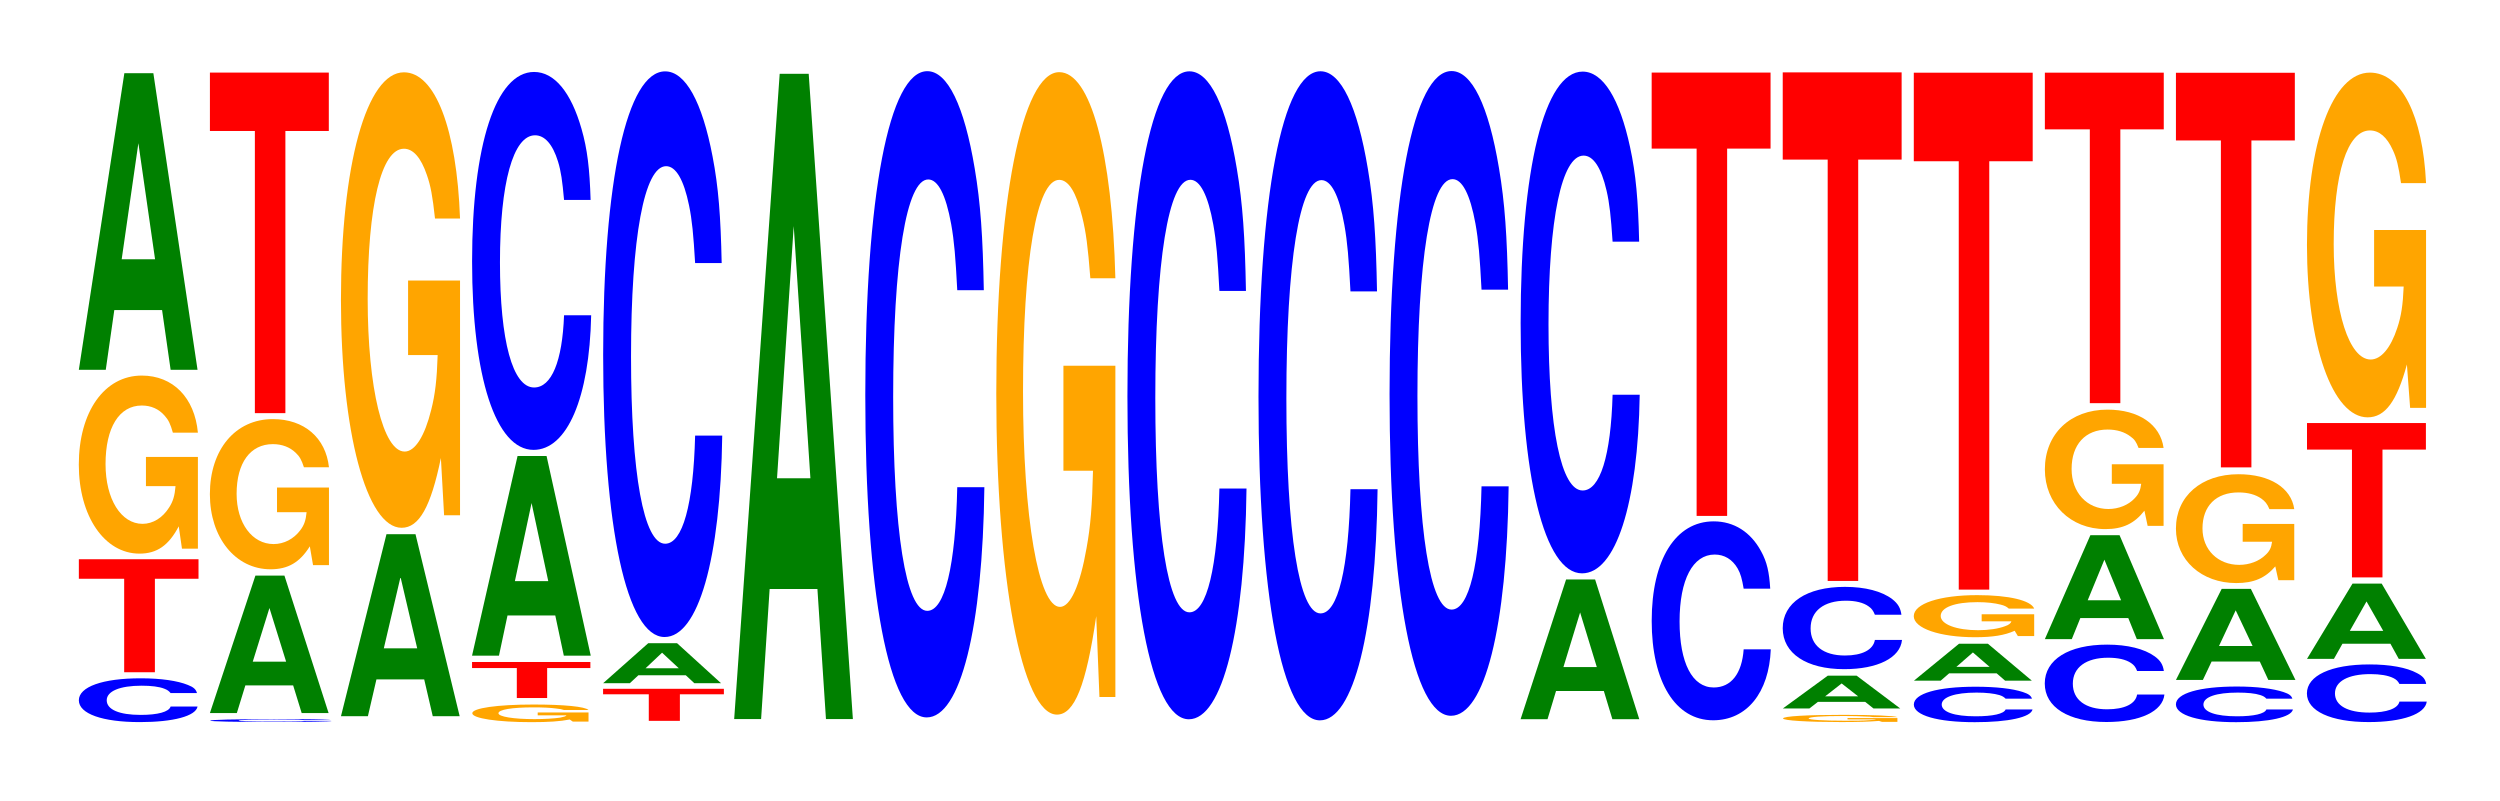 <?xml version="1.0" encoding="UTF-8"?>
<svg xmlns="http://www.w3.org/2000/svg" xmlns:xlink="http://www.w3.org/1999/xlink" width="206pt" height="66pt" viewBox="0 0 206 66" version="1.1">
<defs>
<g>
<symbol overflow="visible" id="glyph0-0">
<path style="stroke:none;" d="M 10.406 -2.281 C 10.328 -2.578 10.141 -2.766 9.656 -2.953 C 8.812 -3.297 7.438 -3.5 5.766 -3.5 C 2.625 -3.5 0.672 -2.797 0.672 -1.688 C 0.672 -0.578 2.609 0.109 5.703 0.109 C 8.469 0.109 10.312 -0.391 10.453 -1.172 L 8.234 -1.172 C 8.094 -0.734 7.188 -0.484 5.766 -0.484 C 4 -0.484 2.969 -0.922 2.969 -1.688 C 2.969 -2.438 4.047 -2.891 5.844 -2.891 C 6.641 -2.891 7.297 -2.812 7.719 -2.641 C 7.969 -2.547 8.094 -2.453 8.234 -2.281 Z M 10.406 -2.281 "/>
</symbol>
<symbol overflow="visible" id="glyph1-0">
<path style="stroke:none;" d="M 6.5 -7.703 L 10.094 -7.703 L 10.094 -9.312 L 0.234 -9.312 L 0.234 -7.703 L 3.969 -7.703 L 3.969 0 L 6.5 0 Z M 6.5 -7.703 "/>
</symbol>
<symbol overflow="visible" id="glyph2-0">
<path style="stroke:none;" d="M 10.422 -7.531 L 6.141 -7.531 L 6.141 -5.125 L 8.578 -5.125 C 8.516 -4.344 8.375 -3.859 8.047 -3.359 C 7.516 -2.516 6.719 -2.016 5.859 -2.016 C 4.094 -2.016 2.812 -4.047 2.812 -6.938 C 2.812 -9.953 3.938 -11.766 5.797 -11.766 C 6.562 -11.766 7.203 -11.484 7.688 -10.922 C 8 -10.578 8.156 -10.25 8.359 -9.531 L 10.422 -9.531 C 10.156 -12.406 8.375 -14.234 5.797 -14.234 C 2.719 -14.234 0.609 -11.25 0.609 -6.891 C 0.609 -2.656 2.719 0.438 5.609 0.438 C 7.047 0.438 8.016 -0.234 8.844 -1.812 L 9.109 0.031 L 10.422 0.031 Z M 10.422 -7.531 "/>
</symbol>
<symbol overflow="visible" id="glyph3-0">
<path style="stroke:none;" d="M 7.234 -4.922 L 7.938 0 L 10.156 0 L 6.516 -24.438 L 4.125 -24.438 L 0.375 0 L 2.594 0 L 3.297 -4.922 Z M 6.656 -9.109 L 3.906 -9.109 L 5.281 -18.672 Z M 6.656 -9.109 "/>
</symbol>
<symbol overflow="visible" id="glyph4-0">
<path style="stroke:none;" d="M 10.672 -0.156 C 10.594 -0.172 10.391 -0.188 9.906 -0.203 C 9.031 -0.234 7.625 -0.234 5.922 -0.234 C 2.688 -0.234 0.688 -0.188 0.688 -0.109 C 0.688 -0.047 2.672 0 5.859 0 C 8.688 0 10.578 -0.031 10.719 -0.078 L 8.438 -0.078 C 8.297 -0.047 7.375 -0.031 5.922 -0.031 C 4.109 -0.031 3.031 -0.062 3.031 -0.109 C 3.031 -0.172 4.156 -0.203 6 -0.203 C 6.812 -0.203 7.484 -0.188 7.922 -0.188 C 8.172 -0.172 8.297 -0.172 8.438 -0.156 Z M 10.672 -0.156 "/>
</symbol>
<symbol overflow="visible" id="glyph5-0">
<path style="stroke:none;" d="M 7.234 -2.281 L 7.938 0 L 10.156 0 L 6.516 -11.328 L 4.125 -11.328 L 0.375 0 L 2.594 0 L 3.297 -2.281 Z M 6.656 -4.234 L 3.906 -4.234 L 5.281 -8.656 Z M 6.656 -4.234 "/>
</symbol>
<symbol overflow="visible" id="glyph6-0">
<path style="stroke:none;" d="M 10.422 -6.359 L 6.141 -6.359 L 6.141 -4.328 L 8.578 -4.328 C 8.516 -3.656 8.375 -3.25 8.047 -2.828 C 7.516 -2.125 6.719 -1.703 5.859 -1.703 C 4.094 -1.703 2.812 -3.422 2.812 -5.844 C 2.812 -8.391 3.938 -9.938 5.797 -9.938 C 6.562 -9.938 7.203 -9.688 7.688 -9.219 C 8 -8.922 8.156 -8.656 8.359 -8.031 L 10.422 -8.031 C 10.156 -10.469 8.375 -12 5.797 -12 C 2.719 -12 0.609 -9.5 0.609 -5.812 C 0.609 -2.234 2.719 0.375 5.609 0.375 C 7.047 0.375 8.016 -0.188 8.844 -1.516 L 9.109 0.031 L 10.422 0.031 Z M 10.422 -6.359 "/>
</symbol>
<symbol overflow="visible" id="glyph7-0">
<path style="stroke:none;" d="M 6.453 -23.25 L 10.031 -23.25 L 10.031 -28.062 L 0.234 -28.062 L 0.234 -23.25 L 3.938 -23.25 L 3.938 0 L 6.453 0 Z M 6.453 -23.25 "/>
</symbol>
<symbol overflow="visible" id="glyph8-0">
<path style="stroke:none;" d="M 7.234 -3.031 L 7.938 0 L 10.156 0 L 6.516 -15 L 4.125 -15 L 0.375 0 L 2.594 0 L 3.297 -3.031 Z M 6.656 -5.594 L 3.906 -5.594 L 5.281 -11.469 Z M 6.656 -5.594 "/>
</symbol>
<symbol overflow="visible" id="glyph9-0">
<path style="stroke:none;" d="M 10.422 -19.25 L 6.141 -19.25 L 6.141 -13.109 L 8.578 -13.109 C 8.516 -11.109 8.375 -9.875 8.047 -8.594 C 7.516 -6.438 6.719 -5.156 5.859 -5.156 C 4.094 -5.156 2.812 -10.359 2.812 -17.734 C 2.812 -25.453 3.938 -30.109 5.797 -30.109 C 6.562 -30.109 7.203 -29.375 7.688 -27.953 C 8 -27.062 8.156 -26.234 8.359 -24.359 L 10.422 -24.359 C 10.156 -31.734 8.375 -36.406 5.797 -36.406 C 2.719 -36.406 0.609 -28.781 0.609 -17.641 C 0.609 -6.781 2.719 1.125 5.609 1.125 C 7.047 1.125 8.016 -0.594 8.844 -4.625 L 9.109 0.094 L 10.422 0.094 Z M 10.422 -19.25 "/>
</symbol>
<symbol overflow="visible" id="glyph10-0">
<path style="stroke:none;" d="M 10.172 -0.75 L 5.984 -0.75 L 5.984 -0.516 L 8.359 -0.516 C 8.312 -0.438 8.156 -0.391 7.844 -0.328 C 7.328 -0.25 6.547 -0.203 5.719 -0.203 C 3.984 -0.203 2.75 -0.406 2.75 -0.688 C 2.75 -0.984 3.844 -1.172 5.656 -1.172 C 6.406 -1.172 7.031 -1.141 7.5 -1.078 C 7.812 -1.047 7.969 -1.016 8.156 -0.953 L 10.172 -0.953 C 9.906 -1.234 8.156 -1.406 5.641 -1.406 C 2.641 -1.406 0.594 -1.109 0.594 -0.688 C 0.594 -0.266 2.656 0.047 5.469 0.047 C 6.875 0.047 7.828 -0.016 8.625 -0.172 L 8.875 0 L 10.172 0 Z M 10.172 -0.75 "/>
</symbol>
<symbol overflow="visible" id="glyph11-0">
<path style="stroke:none;" d="M 6.422 -2.469 L 9.984 -2.469 L 9.984 -2.969 L 0.234 -2.969 L 0.234 -2.469 L 3.922 -2.469 L 3.922 0 L 6.422 0 Z M 6.422 -2.469 "/>
</symbol>
<symbol overflow="visible" id="glyph12-0">
<path style="stroke:none;" d="M 7.234 -3.312 L 7.938 0 L 10.156 0 L 6.516 -16.453 L 4.125 -16.453 L 0.375 0 L 2.594 0 L 3.297 -3.312 Z M 6.656 -6.141 L 3.906 -6.141 L 5.281 -12.578 Z M 6.656 -6.141 "/>
</symbol>
<symbol overflow="visible" id="glyph13-0">
<path style="stroke:none;" d="M 10.438 -19.656 C 10.359 -22.219 10.172 -23.844 9.688 -25.516 C 8.828 -28.531 7.453 -30.203 5.781 -30.203 C 2.641 -30.203 0.672 -24.219 0.672 -14.594 C 0.672 -5.062 2.625 0.938 5.734 0.938 C 8.5 0.938 10.344 -3.344 10.484 -10.156 L 8.25 -10.156 C 8.109 -6.359 7.219 -4.203 5.781 -4.203 C 4.016 -4.203 2.969 -8.031 2.969 -14.516 C 2.969 -21.078 4.062 -24.984 5.859 -24.984 C 6.656 -24.984 7.312 -24.25 7.75 -22.828 C 8 -22.016 8.109 -21.234 8.25 -19.656 Z M 10.438 -19.656 "/>
</symbol>
<symbol overflow="visible" id="glyph14-0">
<path style="stroke:none;" d="M 6.562 -2.188 L 10.188 -2.188 L 10.188 -2.641 L 0.234 -2.641 L 0.234 -2.188 L 4 -2.188 L 4 0 L 6.562 0 Z M 6.562 -2.188 "/>
</symbol>
<symbol overflow="visible" id="glyph15-0">
<path style="stroke:none;" d="M 7.188 -0.656 L 7.891 0 L 10.094 0 L 6.469 -3.297 L 4.094 -3.297 L 0.375 0 L 2.578 0 L 3.281 -0.656 Z M 6.609 -1.234 L 3.875 -1.234 L 5.234 -2.516 Z M 6.609 -1.234 "/>
</symbol>
<symbol overflow="visible" id="glyph16-0">
<path style="stroke:none;" d="M 10.438 -29.406 C 10.359 -33.25 10.172 -35.688 9.688 -38.188 C 8.828 -42.703 7.453 -45.203 5.781 -45.203 C 2.641 -45.203 0.672 -36.234 0.672 -21.844 C 0.672 -7.562 2.625 1.406 5.734 1.406 C 8.5 1.406 10.344 -5 10.484 -15.188 L 8.25 -15.188 C 8.109 -9.516 7.219 -6.281 5.781 -6.281 C 4.016 -6.281 2.969 -12.016 2.969 -21.719 C 2.969 -31.531 4.062 -37.391 5.859 -37.391 C 6.656 -37.391 7.312 -36.297 7.75 -34.156 C 8 -32.938 8.109 -31.781 8.25 -29.406 Z M 10.438 -29.406 "/>
</symbol>
<symbol overflow="visible" id="glyph17-0">
<path style="stroke:none;" d="M 7.234 -10.719 L 7.938 0 L 10.156 0 L 6.516 -53.172 L 4.125 -53.172 L 0.375 0 L 2.594 0 L 3.297 -10.719 Z M 6.656 -19.844 L 3.906 -19.844 L 5.281 -40.625 Z M 6.656 -19.844 "/>
</symbol>
<symbol overflow="visible" id="glyph18-0">
<path style="stroke:none;" d="M 10.438 -33.594 C 10.359 -37.984 10.172 -40.766 9.688 -43.625 C 8.828 -48.781 7.453 -51.641 5.781 -51.641 C 2.641 -51.641 0.672 -41.391 0.672 -24.953 C 0.672 -8.641 2.625 1.609 5.734 1.609 C 8.5 1.609 10.344 -5.719 10.484 -17.359 L 8.25 -17.359 C 8.109 -10.875 7.219 -7.172 5.781 -7.172 C 4.016 -7.172 2.969 -13.734 2.969 -24.812 C 2.969 -36.031 4.062 -42.719 5.859 -42.719 C 6.656 -42.719 7.312 -41.469 7.75 -39.031 C 8 -37.625 8.109 -36.312 8.25 -33.594 Z M 10.438 -33.594 "/>
</symbol>
<symbol overflow="visible" id="glyph19-0">
<path style="stroke:none;" d="M 10.422 -27.156 L 6.141 -27.156 L 6.141 -18.5 L 8.578 -18.5 C 8.516 -15.656 8.375 -13.922 8.047 -12.125 C 7.516 -9.078 6.719 -7.281 5.859 -7.281 C 4.094 -7.281 2.812 -14.625 2.812 -25.016 C 2.812 -35.891 3.938 -42.469 5.797 -42.469 C 6.562 -42.469 7.203 -41.438 7.688 -39.422 C 8 -38.172 8.156 -37 8.359 -34.359 L 10.422 -34.359 C 10.156 -44.75 8.375 -51.344 5.797 -51.344 C 2.719 -51.344 0.609 -40.594 0.609 -24.875 C 0.609 -9.562 2.719 1.594 5.609 1.594 C 7.047 1.594 8.016 -0.828 8.844 -6.516 L 9.109 0.141 L 10.422 0.141 Z M 10.422 -27.156 "/>
</symbol>
<symbol overflow="visible" id="glyph20-0">
<path style="stroke:none;" d="M 10.438 -33.688 C 10.359 -38.094 10.172 -40.891 9.688 -43.75 C 8.828 -48.922 7.453 -51.781 5.781 -51.781 C 2.641 -51.781 0.672 -41.516 0.672 -25.016 C 0.672 -8.672 2.625 1.609 5.734 1.609 C 8.5 1.609 10.344 -5.734 10.484 -17.406 L 8.25 -17.406 C 8.109 -10.906 7.219 -7.203 5.781 -7.203 C 4.016 -7.203 2.969 -13.766 2.969 -24.875 C 2.969 -36.141 4.062 -42.844 5.859 -42.844 C 6.656 -42.844 7.312 -41.578 7.75 -39.141 C 8 -37.734 8.109 -36.406 8.25 -33.688 Z M 10.438 -33.688 "/>
</symbol>
<symbol overflow="visible" id="glyph21-0">
<path style="stroke:none;" d="M 10.438 -33.734 C 10.359 -38.156 10.172 -40.953 9.688 -43.812 C 8.828 -49 7.453 -51.875 5.781 -51.875 C 2.641 -51.875 0.672 -41.578 0.672 -25.062 C 0.672 -8.688 2.625 1.609 5.734 1.609 C 8.5 1.609 10.344 -5.734 10.484 -17.438 L 8.25 -17.438 C 8.109 -10.922 7.219 -7.203 5.781 -7.203 C 4.016 -7.203 2.969 -13.797 2.969 -24.922 C 2.969 -36.188 4.062 -42.906 5.859 -42.906 C 6.656 -42.906 7.312 -41.656 7.75 -39.203 C 8 -37.797 8.109 -36.469 8.25 -33.734 Z M 10.438 -33.734 "/>
</symbol>
<symbol overflow="visible" id="glyph22-0">
<path style="stroke:none;" d="M 10.438 -33.516 C 10.359 -37.906 10.172 -40.688 9.688 -43.531 C 8.828 -48.688 7.453 -51.531 5.781 -51.531 C 2.641 -51.531 0.672 -41.312 0.672 -24.891 C 0.672 -8.625 2.625 1.594 5.734 1.594 C 8.5 1.594 10.344 -5.703 10.484 -17.312 L 8.25 -17.312 C 8.109 -10.844 7.219 -7.156 5.781 -7.156 C 4.016 -7.156 2.969 -13.703 2.969 -24.766 C 2.969 -35.953 4.062 -42.625 5.859 -42.625 C 6.656 -42.625 7.312 -41.375 7.75 -38.953 C 8 -37.562 8.109 -36.234 8.25 -33.516 Z M 10.438 -33.516 "/>
</symbol>
<symbol overflow="visible" id="glyph23-0">
<path style="stroke:none;" d="M 7.234 -2.328 L 7.938 0 L 10.156 0 L 6.516 -11.516 L 4.125 -11.516 L 0.375 0 L 2.594 0 L 3.297 -2.328 Z M 6.656 -4.297 L 3.906 -4.297 L 5.281 -8.797 Z M 6.656 -4.297 "/>
</symbol>
<symbol overflow="visible" id="glyph24-0">
<path style="stroke:none;" d="M 10.438 -26.078 C 10.359 -29.484 10.172 -31.656 9.688 -33.875 C 8.828 -37.875 7.453 -40.094 5.781 -40.094 C 2.641 -40.094 0.672 -32.141 0.672 -19.375 C 0.672 -6.703 2.625 1.25 5.734 1.25 C 8.5 1.25 10.344 -4.438 10.484 -13.469 L 8.25 -13.469 C 8.109 -8.438 7.219 -5.578 5.781 -5.578 C 4.016 -5.578 2.969 -10.656 2.969 -19.266 C 2.969 -27.969 4.062 -33.172 5.859 -33.172 C 6.656 -33.172 7.312 -32.188 7.75 -30.297 C 8 -29.219 8.109 -28.188 8.25 -26.078 Z M 10.438 -26.078 "/>
</symbol>
<symbol overflow="visible" id="glyph25-0">
<path style="stroke:none;" d="M 10.438 -10.344 C 10.359 -11.688 10.172 -12.547 9.688 -13.422 C 8.828 -15.016 7.453 -15.891 5.781 -15.891 C 2.641 -15.891 0.672 -12.75 0.672 -7.688 C 0.672 -2.656 2.625 0.5 5.734 0.5 C 8.5 0.5 10.344 -1.766 10.484 -5.344 L 8.25 -5.344 C 8.109 -3.344 7.219 -2.203 5.781 -2.203 C 4.016 -2.203 2.969 -4.219 2.969 -7.641 C 2.969 -11.094 4.062 -13.156 5.859 -13.156 C 6.656 -13.156 7.312 -12.766 7.75 -12.016 C 8 -11.578 8.109 -11.172 8.25 -10.344 Z M 10.438 -10.344 "/>
</symbol>
<symbol overflow="visible" id="glyph26-0">
<path style="stroke:none;" d="M 6.453 -30.266 L 10.031 -30.266 L 10.031 -36.531 L 0.234 -36.531 L 0.234 -30.266 L 3.938 -30.266 L 3.938 0 L 6.453 0 Z M 6.453 -30.266 "/>
</symbol>
<symbol overflow="visible" id="glyph27-0">
<path style="stroke:none;" d="M 10.016 -0.312 L 5.906 -0.312 L 5.906 -0.203 L 8.25 -0.203 C 8.188 -0.172 8.047 -0.156 7.734 -0.141 C 7.234 -0.094 6.453 -0.094 5.641 -0.094 C 3.938 -0.094 2.703 -0.172 2.703 -0.281 C 2.703 -0.406 3.797 -0.484 5.578 -0.484 C 6.312 -0.484 6.938 -0.469 7.406 -0.438 C 7.688 -0.438 7.844 -0.422 8.031 -0.391 L 10.016 -0.391 C 9.766 -0.5 8.047 -0.578 5.562 -0.578 C 2.609 -0.578 0.594 -0.469 0.594 -0.281 C 0.594 -0.109 2.625 0.016 5.391 0.016 C 6.781 0.016 7.703 -0.016 8.5 -0.078 L 8.75 0 L 10.016 0 Z M 10.016 -0.312 "/>
</symbol>
<symbol overflow="visible" id="glyph28-0">
<path style="stroke:none;" d="M 7.156 -0.547 L 7.844 0 L 10.047 0 L 6.453 -2.703 L 4.078 -2.703 L 0.375 0 L 2.562 0 L 3.266 -0.547 Z M 6.578 -1 L 3.859 -1 L 5.219 -2.062 Z M 6.578 -1 "/>
</symbol>
<symbol overflow="visible" id="glyph29-0">
<path style="stroke:none;" d="M 10.453 -4.281 C 10.375 -4.844 10.172 -5.188 9.703 -5.562 C 8.844 -6.219 7.469 -6.578 5.797 -6.578 C 2.641 -6.578 0.672 -5.266 0.672 -3.172 C 0.672 -1.094 2.625 0.203 5.734 0.203 C 8.5 0.203 10.359 -0.734 10.5 -2.203 L 8.266 -2.203 C 8.125 -1.391 7.219 -0.922 5.797 -0.922 C 4.016 -0.922 2.969 -1.75 2.969 -3.156 C 2.969 -4.594 4.062 -5.438 5.875 -5.438 C 6.672 -5.438 7.328 -5.281 7.75 -4.969 C 8 -4.797 8.125 -4.625 8.266 -4.281 Z M 10.453 -4.281 "/>
</symbol>
<symbol overflow="visible" id="glyph30-0">
<path style="stroke:none;" d="M 6.453 -34.719 L 10.031 -34.719 L 10.031 -41.906 L 0.234 -41.906 L 0.234 -34.719 L 3.938 -34.719 L 3.938 0 L 6.453 0 Z M 6.453 -34.719 "/>
</symbol>
<symbol overflow="visible" id="glyph31-0">
<path style="stroke:none;" d="M 10.406 -1.844 C 10.328 -2.078 10.141 -2.234 9.656 -2.391 C 8.812 -2.672 7.438 -2.828 5.766 -2.828 C 2.625 -2.828 0.672 -2.266 0.672 -1.359 C 0.672 -0.469 2.609 0.094 5.703 0.094 C 8.469 0.094 10.312 -0.312 10.453 -0.953 L 8.234 -0.953 C 8.094 -0.594 7.188 -0.391 5.766 -0.391 C 4 -0.391 2.969 -0.75 2.969 -1.359 C 2.969 -1.969 4.047 -2.344 5.844 -2.344 C 6.641 -2.344 7.297 -2.266 7.719 -2.141 C 7.969 -2.062 8.094 -1.984 8.234 -1.844 Z M 10.406 -1.844 "/>
</symbol>
<symbol overflow="visible" id="glyph32-0">
<path style="stroke:none;" d="M 7.188 -0.609 L 7.891 0 L 10.094 0 L 6.469 -3.047 L 4.094 -3.047 L 0.375 0 L 2.578 0 L 3.281 -0.609 Z M 6.609 -1.141 L 3.875 -1.141 L 5.234 -2.328 Z M 6.609 -1.141 "/>
</symbol>
<symbol overflow="visible" id="glyph33-0">
<path style="stroke:none;" d="M 10.547 -1.781 L 6.219 -1.781 L 6.219 -1.203 L 8.672 -1.203 C 8.609 -1.031 8.469 -0.906 8.141 -0.797 C 7.609 -0.594 6.797 -0.469 5.938 -0.469 C 4.141 -0.469 2.844 -0.953 2.844 -1.641 C 2.844 -2.344 3.984 -2.781 5.875 -2.781 C 6.641 -2.781 7.297 -2.703 7.781 -2.578 C 8.094 -2.5 8.266 -2.422 8.453 -2.25 L 10.547 -2.25 C 10.281 -2.922 8.469 -3.359 5.859 -3.359 C 2.75 -3.359 0.625 -2.656 0.625 -1.625 C 0.625 -0.625 2.766 0.109 5.672 0.109 C 7.125 0.109 8.109 -0.047 8.938 -0.422 L 9.203 0.016 L 10.547 0.016 Z M 10.547 -1.781 "/>
</symbol>
<symbol overflow="visible" id="glyph34-0">
<path style="stroke:none;" d="M 6.453 -35.297 L 10.031 -35.297 L 10.031 -42.594 L 0.234 -42.594 L 0.234 -35.297 L 3.938 -35.297 L 3.938 0 L 6.453 0 Z M 6.453 -35.297 "/>
</symbol>
<symbol overflow="visible" id="glyph35-0">
<path style="stroke:none;" d="M 10.484 -4.016 C 10.406 -4.547 10.203 -4.875 9.734 -5.219 C 8.875 -5.844 7.484 -6.188 5.812 -6.188 C 2.641 -6.188 0.672 -4.953 0.672 -2.984 C 0.672 -1.031 2.625 0.188 5.75 0.188 C 8.531 0.188 10.391 -0.688 10.531 -2.078 L 8.281 -2.078 C 8.156 -1.297 7.234 -0.859 5.812 -0.859 C 4.031 -0.859 2.984 -1.641 2.984 -2.969 C 2.984 -4.312 4.078 -5.109 5.891 -5.109 C 6.688 -5.109 7.344 -4.969 7.781 -4.672 C 8.031 -4.5 8.156 -4.344 8.281 -4.016 Z M 10.484 -4.016 "/>
</symbol>
<symbol overflow="visible" id="glyph36-0">
<path style="stroke:none;" d="M 7.25 -1.734 L 7.953 0 L 10.188 0 L 6.531 -8.562 L 4.125 -8.562 L 0.375 0 L 2.594 0 L 3.297 -1.734 Z M 6.656 -3.203 L 3.906 -3.203 L 5.281 -6.547 Z M 6.656 -3.203 "/>
</symbol>
<symbol overflow="visible" id="glyph37-0">
<path style="stroke:none;" d="M 10.391 -5.047 L 6.125 -5.047 L 6.125 -3.438 L 8.547 -3.438 C 8.484 -2.906 8.344 -2.594 8.016 -2.25 C 7.5 -1.688 6.688 -1.359 5.844 -1.359 C 4.078 -1.359 2.812 -2.719 2.812 -4.656 C 2.812 -6.672 3.938 -7.906 5.781 -7.906 C 6.547 -7.906 7.188 -7.703 7.672 -7.328 C 7.984 -7.109 8.141 -6.891 8.328 -6.391 L 10.391 -6.391 C 10.125 -8.328 8.344 -9.547 5.766 -9.547 C 2.703 -9.547 0.609 -7.547 0.609 -4.625 C 0.609 -1.781 2.719 0.297 5.594 0.297 C 7.031 0.297 7.984 -0.156 8.812 -1.219 L 9.078 0.031 L 10.391 0.031 Z M 10.391 -5.047 "/>
</symbol>
<symbol overflow="visible" id="glyph38-0">
<path style="stroke:none;" d="M 6.453 -22.562 L 10.031 -22.562 L 10.031 -27.234 L 0.234 -27.234 L 0.234 -22.562 L 3.938 -22.562 L 3.938 0 L 6.453 0 Z M 6.453 -22.562 "/>
</symbol>
<symbol overflow="visible" id="glyph39-0">
<path style="stroke:none;" d="M 10.25 -1.844 C 10.172 -2.094 9.984 -2.234 9.516 -2.391 C 8.672 -2.672 7.312 -2.844 5.688 -2.844 C 2.578 -2.844 0.656 -2.281 0.656 -1.375 C 0.656 -0.469 2.578 0.094 5.625 0.094 C 8.344 0.094 10.156 -0.312 10.297 -0.953 L 8.109 -0.953 C 7.969 -0.594 7.078 -0.391 5.688 -0.391 C 3.938 -0.391 2.922 -0.75 2.922 -1.359 C 2.922 -1.984 3.984 -2.344 5.75 -2.344 C 6.531 -2.344 7.188 -2.281 7.609 -2.141 C 7.844 -2.062 7.969 -2 8.109 -1.844 Z M 10.25 -1.844 "/>
</symbol>
<symbol overflow="visible" id="glyph40-0">
<path style="stroke:none;" d="M 7.281 -1.516 L 7.984 0 L 10.219 0 L 6.547 -7.5 L 4.141 -7.5 L 0.375 0 L 2.594 0 L 3.312 -1.516 Z M 6.688 -2.797 L 3.922 -2.797 L 5.297 -5.734 Z M 6.688 -2.797 "/>
</symbol>
<symbol overflow="visible" id="glyph41-0">
<path style="stroke:none;" d="M 10.359 -4.609 L 6.109 -4.609 L 6.109 -3.141 L 8.531 -3.141 C 8.469 -2.656 8.328 -2.359 8 -2.062 C 7.484 -1.547 6.672 -1.234 5.828 -1.234 C 4.062 -1.234 2.797 -2.484 2.797 -4.234 C 2.797 -6.094 3.922 -7.203 5.766 -7.203 C 6.531 -7.203 7.172 -7.031 7.656 -6.688 C 7.953 -6.469 8.125 -6.281 8.312 -5.828 L 10.359 -5.828 C 10.109 -7.594 8.328 -8.703 5.766 -8.703 C 2.703 -8.703 0.609 -6.891 0.609 -4.219 C 0.609 -1.625 2.719 0.266 5.578 0.266 C 7.016 0.266 7.969 -0.141 8.797 -1.109 L 9.047 0.031 L 10.359 0.031 Z M 10.359 -4.609 "/>
</symbol>
<symbol overflow="visible" id="glyph42-0">
<path style="stroke:none;" d="M 6.453 -26.938 L 10.031 -26.938 L 10.031 -32.516 L 0.234 -32.516 L 0.234 -26.938 L 3.938 -26.938 L 3.938 0 L 6.453 0 Z M 6.453 -26.938 "/>
</symbol>
<symbol overflow="visible" id="glyph43-0">
<path style="stroke:none;" d="M 10.5 -3 C 10.438 -3.391 10.234 -3.641 9.75 -3.891 C 8.891 -4.359 7.5 -4.609 5.828 -4.609 C 2.656 -4.609 0.672 -3.688 0.672 -2.219 C 0.672 -0.766 2.641 0.141 5.766 0.141 C 8.547 0.141 10.422 -0.516 10.547 -1.547 L 8.297 -1.547 C 8.172 -0.969 7.25 -0.641 5.828 -0.641 C 4.031 -0.641 2.984 -1.219 2.984 -2.219 C 2.984 -3.219 4.078 -3.812 5.906 -3.812 C 6.703 -3.812 7.359 -3.703 7.797 -3.484 C 8.047 -3.359 8.172 -3.234 8.297 -3 Z M 10.5 -3 "/>
</symbol>
<symbol overflow="visible" id="glyph44-0">
<path style="stroke:none;" d="M 7.25 -1.25 L 7.938 0 L 10.172 0 L 6.531 -6.203 L 4.125 -6.203 L 0.375 0 L 2.594 0 L 3.297 -1.25 Z M 6.656 -2.312 L 3.906 -2.312 L 5.281 -4.734 Z M 6.656 -2.312 "/>
</symbol>
<symbol overflow="visible" id="glyph45-0">
<path style="stroke:none;" d="M 6.453 -10.531 L 10.031 -10.531 L 10.031 -12.719 L 0.234 -12.719 L 0.234 -10.531 L 3.938 -10.531 L 3.938 0 L 6.453 0 Z M 6.453 -10.531 "/>
</symbol>
<symbol overflow="visible" id="glyph46-0">
<path style="stroke:none;" d="M 10.422 -14.578 L 6.141 -14.578 L 6.141 -9.922 L 8.578 -9.922 C 8.516 -8.406 8.375 -7.469 8.047 -6.5 C 7.516 -4.875 6.719 -3.906 5.859 -3.906 C 4.094 -3.906 2.812 -7.844 2.812 -13.422 C 2.812 -19.25 3.938 -22.781 5.797 -22.781 C 6.562 -22.781 7.203 -22.234 7.688 -21.156 C 8 -20.484 8.156 -19.844 8.359 -18.438 L 10.422 -18.438 C 10.156 -24.016 8.375 -27.547 5.797 -27.547 C 2.719 -27.547 0.609 -21.781 0.609 -13.344 C 0.609 -5.125 2.719 0.859 5.609 0.859 C 7.047 0.859 8.016 -0.453 8.844 -3.5 L 9.109 0.078 L 10.422 0.078 Z M 10.422 -14.578 "/>
</symbol>
</g>
</defs>
<g id="surface1">
<g style="fill:rgb(0%,0%,100%);fill-opacity:1;">
  <use xlink:href="#glyph0-0" x="5.825" y="59.392"/>
</g>
<g style="fill:rgb(100%,0%,0%);fill-opacity:1;">
  <use xlink:href="#glyph1-0" x="6.263" y="55.393"/>
</g>
<g style="fill:rgb(100%,64.647%,0%);fill-opacity:1;">
  <use xlink:href="#glyph2-0" x="5.885" y="45.181"/>
</g>
<g style="fill:rgb(0%,50.194%,0%);fill-opacity:1;">
  <use xlink:href="#glyph3-0" x="6.121" y="30.472"/>
</g>
<g style="fill:rgb(0%,0%,100%);fill-opacity:1;">
  <use xlink:href="#glyph4-0" x="16.628" y="59.493"/>
</g>
<g style="fill:rgb(0%,50.194%,0%);fill-opacity:1;">
  <use xlink:href="#glyph5-0" x="16.921" y="58.757"/>
</g>
<g style="fill:rgb(100%,64.647%,0%);fill-opacity:1;">
  <use xlink:href="#glyph6-0" x="16.685" y="46.534"/>
</g>
<g style="fill:rgb(100%,0%,0%);fill-opacity:1;">
  <use xlink:href="#glyph7-0" x="17.063" y="34.043"/>
</g>
<g style="fill:rgb(0%,50.194%,0%);fill-opacity:1;">
  <use xlink:href="#glyph8-0" x="27.721" y="59.016"/>
</g>
<g style="fill:rgb(100%,64.647%,0%);fill-opacity:1;">
  <use xlink:href="#glyph9-0" x="27.485" y="42.365"/>
</g>
<g style="fill:rgb(100%,64.647%,0%);fill-opacity:1;">
  <use xlink:href="#glyph10-0" x="38.322" y="59.459"/>
</g>
<g style="fill:rgb(100%,0%,0%);fill-opacity:1;">
  <use xlink:href="#glyph11-0" x="38.663" y="57.517"/>
</g>
<g style="fill:rgb(0%,50.194%,0%);fill-opacity:1;">
  <use xlink:href="#glyph12-0" x="38.521" y="54.028"/>
</g>
<g style="fill:rgb(0%,0%,100%);fill-opacity:1;">
  <use xlink:href="#glyph13-0" x="38.228" y="36.132"/>
</g>
<g style="fill:rgb(100%,0%,0%);fill-opacity:1;">
  <use xlink:href="#glyph14-0" x="49.46" y="59.398"/>
</g>
<g style="fill:rgb(0%,50.194%,0%);fill-opacity:1;">
  <use xlink:href="#glyph15-0" x="49.321" y="56.297"/>
</g>
<g style="fill:rgb(0%,0%,100%);fill-opacity:1;">
  <use xlink:href="#glyph16-0" x="49.028" y="51.084"/>
</g>
<g style="fill:rgb(0%,50.194%,0%);fill-opacity:1;">
  <use xlink:href="#glyph17-0" x="60.121" y="59.252"/>
</g>
<g style="fill:rgb(0%,0%,100%);fill-opacity:1;">
  <use xlink:href="#glyph18-0" x="70.628" y="57.506"/>
</g>
<g style="fill:rgb(100%,64.647%,0%);fill-opacity:1;">
  <use xlink:href="#glyph19-0" x="81.485" y="57.29"/>
</g>
<g style="fill:rgb(0%,0%,100%);fill-opacity:1;">
  <use xlink:href="#glyph20-0" x="92.228" y="57.659"/>
</g>
<g style="fill:rgb(0%,0%,100%);fill-opacity:1;">
  <use xlink:href="#glyph21-0" x="103.028" y="57.748"/>
</g>
<g style="fill:rgb(0%,0%,100%);fill-opacity:1;">
  <use xlink:href="#glyph22-0" x="113.828" y="57.386"/>
</g>
<g style="fill:rgb(0%,50.194%,0%);fill-opacity:1;">
  <use xlink:href="#glyph23-0" x="124.921" y="59.264"/>
</g>
<g style="fill:rgb(0%,0%,100%);fill-opacity:1;">
  <use xlink:href="#glyph24-0" x="124.628" y="45.994"/>
</g>
<g style="fill:rgb(0%,0%,100%);fill-opacity:1;">
  <use xlink:href="#glyph25-0" x="135.428" y="58.851"/>
</g>
<g style="fill:rgb(100%,0%,0%);fill-opacity:1;">
  <use xlink:href="#glyph26-0" x="135.863" y="42.511"/>
</g>
<g style="fill:rgb(100%,64.647%,0%);fill-opacity:1;">
  <use xlink:href="#glyph27-0" x="146.33" y="59.482"/>
</g>
<g style="fill:rgb(0%,50.194%,0%);fill-opacity:1;">
  <use xlink:href="#glyph28-0" x="146.532" y="58.378"/>
</g>
<g style="fill:rgb(0%,0%,100%);fill-opacity:1;">
  <use xlink:href="#glyph29-0" x="146.225" y="54.936"/>
</g>
<g style="fill:rgb(100%,0%,0%);fill-opacity:1;">
  <use xlink:href="#glyph30-0" x="146.663" y="47.87"/>
</g>
<g style="fill:rgb(0%,0%,100%);fill-opacity:1;">
  <use xlink:href="#glyph31-0" x="157.028" y="59.414"/>
</g>
<g style="fill:rgb(0%,50.194%,0%);fill-opacity:1;">
  <use xlink:href="#glyph32-0" x="157.332" y="56.089"/>
</g>
<g style="fill:rgb(100%,64.647%,0%);fill-opacity:1;">
  <use xlink:href="#glyph33-0" x="157.07" y="52.398"/>
</g>
<g style="fill:rgb(100%,0%,0%);fill-opacity:1;">
  <use xlink:href="#glyph34-0" x="157.463" y="48.584"/>
</g>
<g style="fill:rgb(0%,0%,100%);fill-opacity:1;">
  <use xlink:href="#glyph35-0" x="167.817" y="59.305"/>
</g>
<g style="fill:rgb(0%,50.194%,0%);fill-opacity:1;">
  <use xlink:href="#glyph36-0" x="168.121" y="52.665"/>
</g>
<g style="fill:rgb(100%,64.647%,0%);fill-opacity:1;">
  <use xlink:href="#glyph37-0" x="167.888" y="43.301"/>
</g>
<g style="fill:rgb(100%,0%,0%);fill-opacity:1;">
  <use xlink:href="#glyph38-0" x="168.263" y="33.221"/>
</g>
<g style="fill:rgb(0%,0%,100%);fill-opacity:1;">
  <use xlink:href="#glyph39-0" x="178.64" y="59.414"/>
</g>
<g style="fill:rgb(0%,50.194%,0%);fill-opacity:1;">
  <use xlink:href="#glyph40-0" x="178.925" y="56.025"/>
</g>
<g style="fill:rgb(100%,64.647%,0%);fill-opacity:1;">
  <use xlink:href="#glyph41-0" x="178.688" y="47.779"/>
</g>
<g style="fill:rgb(100%,0%,0%);fill-opacity:1;">
  <use xlink:href="#glyph42-0" x="179.063" y="38.512"/>
</g>
<g style="fill:rgb(0%,0%,100%);fill-opacity:1;">
  <use xlink:href="#glyph43-0" x="189.417" y="59.358"/>
</g>
<g style="fill:rgb(0%,50.194%,0%);fill-opacity:1;">
  <use xlink:href="#glyph44-0" x="189.721" y="54.293"/>
</g>
<g style="fill:rgb(100%,0%,0%);fill-opacity:1;">
  <use xlink:href="#glyph45-0" x="189.863" y="47.578"/>
</g>
<g style="fill:rgb(100%,64.647%,0%);fill-opacity:1;">
  <use xlink:href="#glyph46-0" x="189.485" y="33.53"/>
</g>
</g>
</svg>
